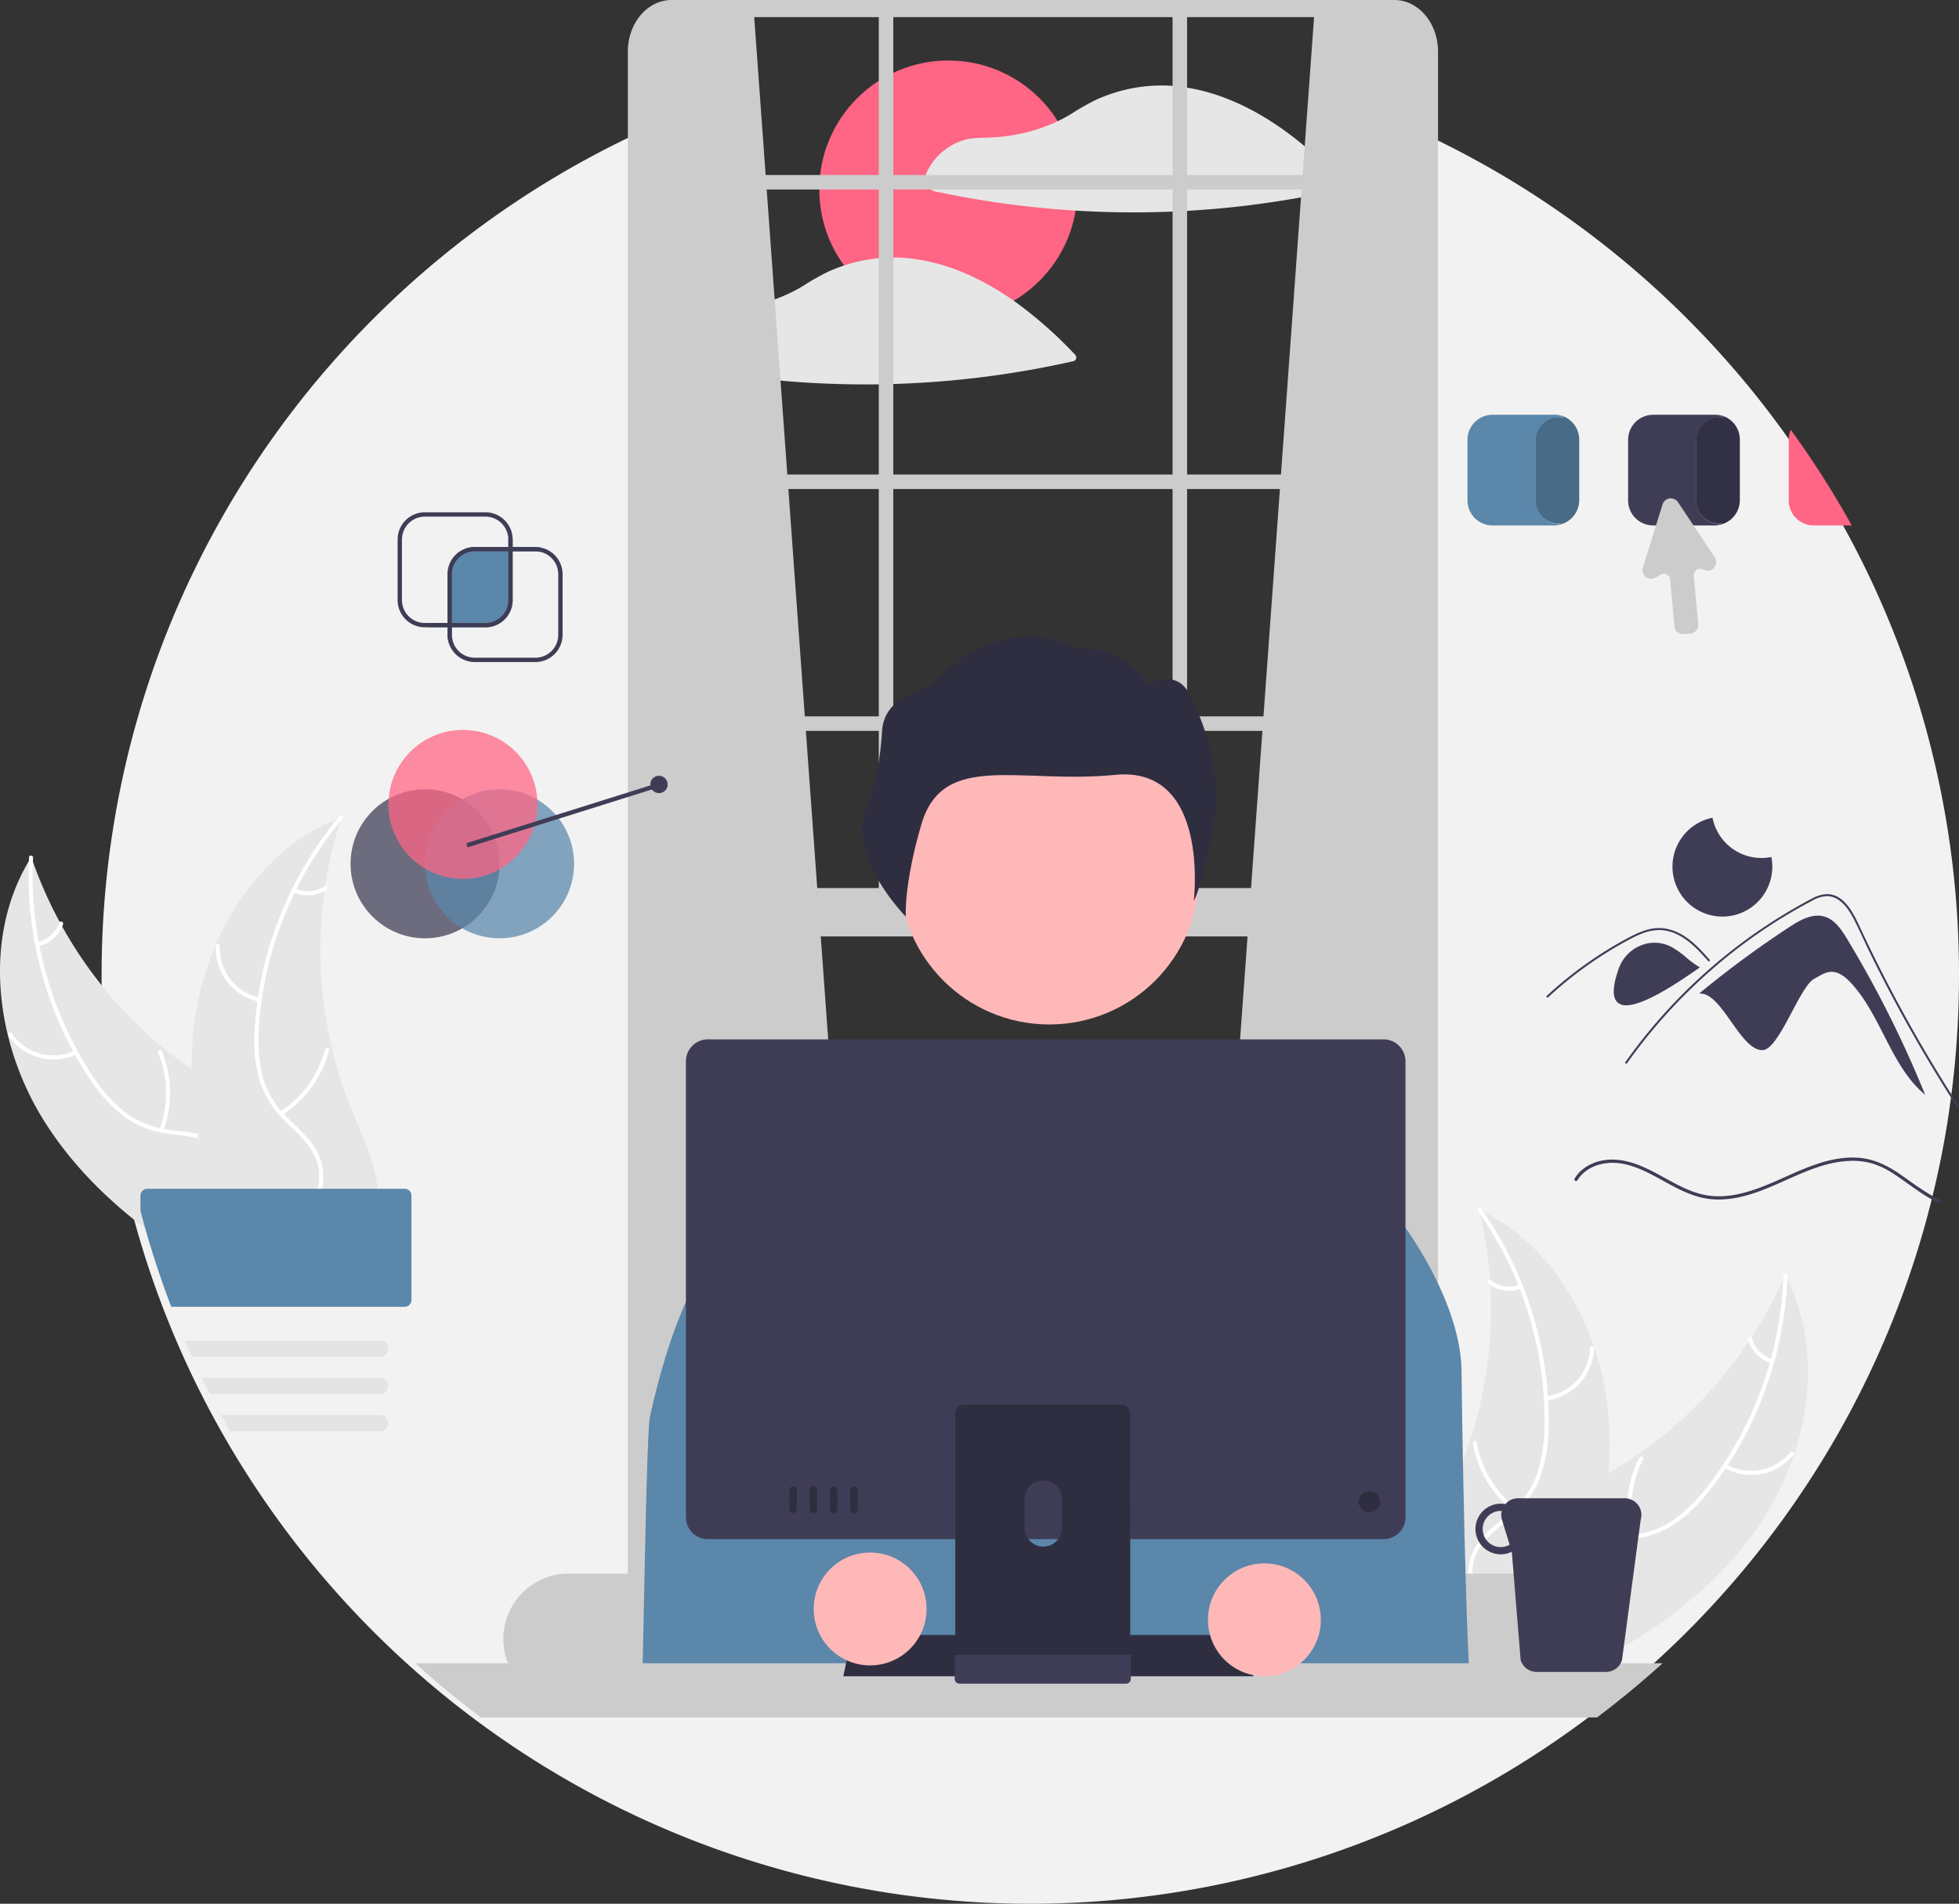 <svg xmlns="http://www.w3.org/2000/svg" width="804.473" height="781.847" data-name="Layer 1"><rect width="100%" height="100%" fill="#333333" stroke="none"/><path fill="#f2f2f2" d="M756.855 215.792a380.704 380.704 0 0 0-25.02-39.265q-9.6-13.224-20.289-25.565h-.017a383.418 383.418 0 0 0-41.94-41.511q-4.613-3.918-9.35-7.675a380.926 380.926 0 0 0-93.882-54.857l.3 49.327 3.23 562.303H289.921L274.177 97.307l1.173-48.54C138.093 106.495 41.718 242.223 41.718 400.47a381.687 381.687 0 0 0 12.399 96.795 375.139 375.139 0 0 0 12.648 39.408q2.675 7.02 5.643 13.914a296.284 296.284 0 0 0 2.933 6.668 302.1 302.1 0 0 0 4.02 8.61q1.604 3.357 3.298 6.668 2.18 4.346 4.501 8.62a322.637 322.637 0 0 0 3.673 6.667 382.934 382.934 0 0 0 76.15 95.245q12.957 11.752 26.965 22.284a381.45 381.45 0 0 0 458.295 0q7.621-5.723 14.93-11.828 4.854-4.038 9.547-8.228c.83-.74 1.658-1.48 2.478-2.228a382.978 382.978 0 0 0 71.364-87.008 374.258 374.258 0 0 0 19.325-36.69q2.287-4.973 4.43-10.036a376.132 376.132 0 0 0 16.562-47.591q1.03-3.757 1.988-7.541v-.01c.107-.436.223-.882.33-1.318.66-2.657 1.292-5.33 1.899-8.005v-.009q2.941-12.93 4.965-26.171c.169-1.132.338-2.264.499-3.396.062-.41.125-.82.17-1.23v-.01q1.443-10.228 2.343-20.608 1.391-16.299 1.4-32.972a379.627 379.627 0 0 0-47.618-184.677z"/><path fill="#e6e6e6" d="M719.402 630.685c22.573-30.5 31.254-73.463 13.695-107.1a174.83 174.83 0 0 1-82.773 86.926c-14.29 7.006-30.912 13.31-37.526 27.784-4.116 9.007-3.332 19.642-.024 28.974 3.31 9.334 8.936 17.638 14.504 25.827l.293 2.454c35.052-14.533 69.257-34.364 91.83-64.865z"/><path fill="#fff" d="M732.348 523.854a149.432 149.432 0 0 1-31.086 86.525 64.35 64.35 0 0 1-14.424 14.088 36.908 36.908 0 0 1-18.452 6.069c-6.13.439-12.453.178-18.37 2.1a22.599 22.599 0 0 0-13.521 12.6c-3.276 7.232-3.759 15.21-3.96 23.027-.222 8.68-.316 17.7-4.41 25.59-.496.956 1.016 1.67 1.511.715 7.124-13.728 2.498-29.782 6.743-44.213 1.981-6.734 6.003-12.912 12.726-15.61 5.88-2.36 12.399-2.097 18.61-2.488a39.384 39.384 0 0 0 18.264-5.262 59.49 59.49 0 0 0 14.912-13.481 144.976 144.976 0 0 0 22.71-39.21 152.082 152.082 0 0 0 10.413-50.595c.035-1.073-1.632-.92-1.666.145z"/><path fill="#fff" d="M707.915 602.739a22.42 22.42 0 0 0 28.554-5.242c.678-.836-.59-1.928-1.268-1.092a20.76 20.76 0 0 1-26.571 4.822c-.93-.542-1.64.973-.715 1.512zm-36.391 27.983a43.212 43.212 0 0 1 3.185-31.33c.493-.958-1.02-1.672-1.512-.715a44.947 44.947 0 0 0-3.248 32.608c.293 1.038 1.866.47 1.575-.563zm56.192-72.488a12.69 12.69 0 0 1-8.29-8.735c-.278-1.04-1.851-.471-1.574.563a14.22 14.22 0 0 0 9.149 9.684.864.864 0 0 0 1.113-.399.84.84 0 0 0-.398-1.113z"/><path fill="#e6e6e6" d="M607.441 496.815c.156.655.312 1.31.458 1.975a167.127 167.127 0 0 1 3.973 26.818c.057.698.104 1.406.141 2.104a176.19 176.19 0 0 1-8.405 64.32 171.102 171.102 0 0 1-9.932 24.026c-5.408 10.695-12.123 21.862-13.637 33.38a29.352 29.352 0 0 0-.29 3.621l44.805 42.659c.15.046.292.102.443.149l1.71 1.785c.23-.386.46-.79.69-1.176.135-.223.26-.455.393-.678.087-.152.173-.304.26-.436a3.71 3.71 0 0 0 .076-.141c.086-.132.153-.264.23-.386q1.938-3.387 3.836-6.813c.01-.01.01-.01.01-.03 9.595-17.427 17.82-35.81 22.993-54.855.155-.573.321-1.156.456-1.748a163.269 163.269 0 0 0 4.717-26.224 144.339 144.339 0 0 0 .62-14.591 120.027 120.027 0 0 0-6.239-37.006c-7.992-23.784-23.502-44.748-45.61-55.917a89.03 89.03 0 0 0-1.698-.836z"/><path fill="#fff" d="M607 497.48a149.432 149.432 0 0 1 27.274 87.8 64.35 64.35 0 0 1-3.034 19.933 36.908 36.908 0 0 1-11.08 15.955c-4.63 4.042-9.835 7.64-13.403 12.738a22.599 22.599 0 0 0-3.21 18.2c1.739 7.747 6.157 14.407 10.703 20.77 5.048 7.064 10.404 14.322 11.885 23.088.18 1.062 1.817.721 1.638-.34-2.578-15.25-15.936-25.283-21.236-39.361-2.473-6.57-2.98-13.924.762-20.126 3.274-5.424 8.638-9.139 13.362-13.191a39.384 39.384 0 0 0 11.414-15.197 59.49 59.49 0 0 0 3.79-19.742 144.976 144.976 0 0 0-5.474-44.98 152.082 152.082 0 0 0-22.148-46.667c-.618-.877-1.857.248-1.243 1.12z"/><path fill="#fff" d="M634.986 575.175a22.42 22.42 0 0 0 19.643-21.377c.038-1.075-1.631-1.185-1.67-.108a20.76 20.76 0 0 1-18.312 19.847c-1.069.127-.724 1.764.339 1.638zm-12.208 44.253a43.212 43.212 0 0 1-16.32-26.933c-.183-1.062-1.82-.721-1.638.339a44.947 44.947 0 0 0 17.04 27.991c.858.653 1.772-.748.918-1.397zm1.223-91.71a12.69 12.69 0 0 1-11.877-1.983c-.85-.663-1.763.739-.919 1.398a14.22 14.22 0 0 0 13.135 2.223.864.864 0 0 0 .65-.988.84.84 0 0 0-.989-.65z"/><path fill="#e6e6e6" d="M17.804 459.858c-20.02-32.234-25.181-75.76-4.946-107.86a174.83 174.83 0 0 0 75.435 93.367c13.673 8.143 29.728 15.777 35.144 30.742 3.37 9.31 1.724 19.847-2.331 28.88-4.057 9.033-10.34 16.853-16.555 24.562l-.492 2.423c-33.755-17.334-66.235-39.88-86.255-72.114z"/><path fill="#fff" d="M13.582 352.328a149.432 149.432 0 0 0 23.952 88.765 64.35 64.35 0 0 0 13.23 15.214 36.908 36.908 0 0 0 17.899 7.548c6.075.936 12.397 1.19 18.139 3.587a22.599 22.599 0 0 1 12.452 13.657c2.678 7.474 2.51 15.464 2.075 23.272-.484 8.67-1.123 17.667 2.316 25.864.417.993-1.148 1.582-1.564.59-5.984-14.262-.07-29.886-3.128-44.615-1.427-6.873-4.934-13.357-11.415-16.593-5.668-2.83-12.187-3.098-18.346-3.992a39.384 39.384 0 0 1-17.776-6.729 59.49 59.49 0 0 1-13.767-14.648A144.976 144.976 0 0 1 18.2 403.323a152.082 152.082 0 0 1-6.267-51.275c.054-1.072 1.702-.785 1.65.28z"/><path fill="#fff" d="M31.524 432.938a22.42 22.42 0 0 1-28.033-7.545c-.608-.888.743-1.874 1.352-.985a20.76 20.76 0 0 0 26.091 6.965c.97-.465 1.555 1.103.59 1.565zm33.996 30.848a43.212 43.212 0 0 0-.628-31.485c-.413-.995 1.152-1.584 1.565-.59a44.947 44.947 0 0 1 .587 32.764c-.376 1.011-1.898.316-1.524-.689zM15.405 386.97a12.69 12.69 0 0 0 8.972-8.031c.362-1.015 1.884-.32 1.523.689a14.22 14.22 0 0 1-9.905 8.908.864.864 0 0 1-1.077-.488.84.84 0 0 1 .487-1.077z"/><path fill="#e6e6e6" d="M140.274 335.53c-.209.64-.417 1.28-.617 1.931a167.128 167.128 0 0 0-6.14 26.407 73.51 73.51 0 0 0-.311 2.084 176.19 176.19 0 0 0 3.15 64.792 171.101 171.101 0 0 0 7.947 24.752c4.52 11.1 10.306 22.775 10.879 34.379a29.352 29.352 0 0 1-.005 3.633l-48.124 38.876c-.154.033-.3.078-.453.112l-1.85 1.64c-.199-.403-.395-.825-.593-1.227-.115-.234-.22-.475-.336-.709-.074-.158-.147-.316-.223-.455a2.345 2.345 0 0 1-.065-.147c-.075-.139-.13-.275-.197-.403q-1.657-3.533-3.27-7.102c-.01-.011-.01-.011-.007-.03-8.148-18.15-14.851-37.14-18.46-56.543-.108-.584-.226-1.178-.312-1.78a163.271 163.271 0 0 1-2.57-26.52 144.342 144.342 0 0 1 .567-14.593 120.027 120.027 0 0 1 9.226-36.376c9.899-23.057 27.06-42.691 50.004-52.026a88.37 88.37 0 0 1 1.76-.696z"/><path fill="#fff" d="M140.659 336.227a149.432 149.432 0 0 0-34.319 85.295 64.35 64.35 0 0 0 1.405 20.113 36.908 36.908 0 0 0 9.746 16.803c4.287 4.405 9.182 8.414 12.323 13.784a22.599 22.599 0 0 1 1.72 18.402c-2.362 7.58-7.306 13.858-12.355 19.83-5.605 6.632-11.533 13.43-13.722 22.046-.265 1.044-1.87.572-1.605-.47 3.809-14.99 17.939-23.905 24.365-37.507 2.998-6.346 4.102-13.635.875-20.12-2.821-5.673-7.865-9.811-12.245-14.234a39.384 39.384 0 0 1-10.141-16.074 59.49 59.49 0 0 1-2.173-19.985 144.976 144.976 0 0 1 9.11-44.386 152.082 152.082 0 0 1 25.868-44.713c.688-.824 1.831.398 1.148 1.216z"/><path fill="#fff" d="M106.452 411.392a22.42 22.42 0 0 1-17.84-22.903.837.837 0 0 1 1.672.028 20.76 20.76 0 0 0 16.639 21.27c1.055.214.578 1.817-.471 1.605zm8.571 45.098a43.212 43.212 0 0 0 18.455-25.517c.269-1.043 1.873-.571 1.604.47a44.947 44.947 0 0 1-19.257 26.515c-.909.58-1.706-.89-.802-1.468zm6.234-91.505a12.69 12.69 0 0 0 12-1.012c.9-.592 1.696.88.8 1.468a14.22 14.22 0 0 1-13.271 1.149.864.864 0 0 1-.567-1.038.84.84 0 0 1 1.038-.567z"/><circle cx="389.439" cy="77.833" r="52.985" fill="#ff6584"/><path fill="#e6e6e6" d="M551.669 75.068a194.727 194.727 0 0 0-15.1-14.333c-10.322-8.754-21.75-16.197-34.488-20.885a79.528 79.528 0 0 0-14.797-3.896c-.606-.098-1.203-.196-1.81-.276a.67.67 0 0 0-.133 0 1.609 1.609 0 0 0-.285-.054 65.057 65.057 0 0 0-3.726-.374 64.567 64.567 0 0 0-20.003 1.8 66.52 66.52 0 0 0-11.053 3.851 98.948 98.948 0 0 0-10.367 5.875 62.285 62.285 0 0 1-5.526 2.986 68.93 68.93 0 0 1-17.382 5.562 78.041 78.041 0 0 1-12.301 1.212c-3.584.072-6.962.196-10.358 1.489a24.822 24.822 0 0 0-15.127 16.383 1.597 1.597 0 0 0 .713 1.756c.918.66 1.81 1.409 2.781 1.997a8.727 8.727 0 0 0 2.71.74q2.3.481 4.609.936 8.49 1.685 17.052 2.986 17.221 2.607 34.639 3.673a1.73 1.73 0 0 0 .214.017 389.854 389.854 0 0 0 39.399.384c1.988-.08 3.966-.179 5.954-.294q12.422-.696 24.78-2.193 11.433-1.39 22.775-3.45 8.103-1.47 16.143-3.28a1.579 1.579 0 0 0 .687-2.612zm-110.13 70.651a173.068 173.068 0 0 0-25.235-22.213 118.782 118.782 0 0 0-9.333-5.946 98.906 98.906 0 0 0-12.194-5.963 84.009 84.009 0 0 0-2.826-1.096 78.986 78.986 0 0 0-16.606-4.172c-.045-.009-.09 0-.134-.009l-.276-.054a61.346 61.346 0 0 0-8.29-.508c-1.988 0-3.985.107-5.964.303a65.946 65.946 0 0 0-9.484 1.64 58.555 58.555 0 0 0-4.582 1.338 65.441 65.441 0 0 0-6.462 2.513c-.036.018-.063.027-.098.045a96.29 96.29 0 0 0-10.269 5.83c-.071.044-.151.089-.223.133a64.774 64.774 0 0 1-11.837 5.545 72.094 72.094 0 0 1-10.857 2.87 76.88 76.88 0 0 1-12.301 1.203c-3.584.072-6.962.196-10.35 1.498a24.835 24.835 0 0 0-15.135 16.383 1.607 1.607 0 0 0 .713 1.756c.918.66 1.819 1.4 2.781 1.988a8.553 8.553 0 0 0 2.71.74c1.533.321 3.066.642 4.608.945q8.49 1.685 17.062 2.977 11.752 1.778 23.603 2.844 5.616.521 11.24.855 14.428.87 28.881.678 2.982-.04 5.964-.134 17.703-.521 35.298-2.656a388.256 388.256 0 0 0 38.91-6.73 1.572 1.572 0 0 0 .686-2.603z"/><path fill="#ccc" d="m309.468 3.518 46.679 645.056-93.358 8.286V11.725c11.125-8.69 27.094-10.05 46.68-8.207zm230.415 0-46.679 645.056 93.358 8.286V11.725c-11.125-8.69-27.093-10.05-46.679-8.207z"/><path fill="#ccc" d="M588.759 12.006C585.862 4.903 579.702 0 572.58 0H275.777c-9.904 0-17.953 9.502-17.953 21.192v641.134a22.91 22.91 0 0 0 6.186 15.994 17.01 17.01 0 0 0 7.773 4.662 14.837 14.837 0 0 0 3.994.536H572.58a14.837 14.837 0 0 0 3.993-.536c7.987-2.147 13.96-10.586 13.96-20.656V21.193a24.342 24.342 0 0 0-1.774-9.187zm-4.181 650.32c0 7.807-5.384 14.163-11.998 14.163H275.777c-5.482 0-10.126-4.367-11.544-10.312a16.45 16.45 0 0 1-.454-3.851V21.193c0-7.808 5.384-14.153 11.998-14.153H572.58a10.18 10.18 0 0 1 3.565.642c4.876 1.788 8.433 7.165 8.433 13.51z"/><path fill="#ccc" d="M260.803 194.882h326.752v5.959H260.803zm0-123.01h326.752v5.959H260.803zm0 222.327h326.752v5.959H260.803z"/><path fill="#ccc" d="M360.878 2.674h5.959v375.944h-5.959zm120.643 0h5.959v375.944h-5.959zm143.276 643.602H233.49a26.844 26.844 0 0 0-26.812 26.813 26.543 26.543 0 0 0 1.934 9.975 26.815 26.815 0 0 0 24.878 16.847h391.308a26.815 26.815 0 0 0 23.14-13.282 25.895 25.895 0 0 0 1.747-3.565 26.543 26.543 0 0 0 1.935-9.975 26.852 26.852 0 0 0-26.822-26.813z"/><path fill="#ccc" d="M262.789 364.714h324.766v19.863H262.789z"/><path fill="#ccc" d="M422.193 358.755h5.959a10.925 10.925 0 0 1 10.925 10.925h-27.81a10.925 10.925 0 0 1 10.926-10.925z"/><circle cx="430.901" cy="359.185" r="61.548" fill="#ffb8b8" data-name="ab6171fa-7d69-4734-b81c-8dff60f9761b"/><path fill="#2f2e41" d="M362.243 299.976c.465-7.068 5.14-14.3 19.99-18.08 0 0 25.485-32.59 60.118-15.5 0 0 16.79-2.888 29.24 14.532 0 0 12.343-7.28 17.55 5.624 0 0 14.477 26.32 9.147 53.167s-8.057 30.197-8.057 30.197 6.793-55.532-32.335-51.681-70.631-9.91-79.492 20.218c-7.358 25.016-6.431 38.009-6.431 38.009s-24.605-24.956-16.24-44.608c4.28-10.05 5.792-20.978 6.51-31.878z" data-name="bf427902-b9bf-4946-b5d7-5c1c7e04535e"/><path fill="#5b87aa" d="M263.529 695.543h340.438c-2.276-25.969-3.763-125.235-3.763-131.769 0-28.815-23.579-60.262-23.579-60.262l-8.44-4.665-70.482-21.99-18.24-23.694a20.283 20.283 0 0 0-16.245-7.931l-57.619.432a20.344 20.344 0 0 0-13.664 5.415l-35.68 33.1-52.331 24.989-.089-.089-.547.407-7.766 5.593-4.995 3.61s-13.105 15.723-23.58 62.88c-1.575 7.094-2.681 98.911-3.418 113.974z"/><path fill="#ccc" d="M682.764 683.064c-.82.748-1.65 1.488-2.478 2.228q-4.707 4.185-9.547 8.227-7.314 6.097-14.93 11.83H197.512q-13.999-10.51-26.964-22.285z"/><path fill="#2f2e41" d="M514.774 688.412H346.303l3.565-16.936h161.34l3.566 16.936z"/><path fill="#3f3d56" d="M667.191 615.319h-43.838a6.771 6.771 0 0 0-5.197 2.406 9.829 9.829 0 0 0-1.854-.178 10.398 10.398 0 1 0 0 20.796 10.28 10.28 0 0 0 4.528-1.052l.731 8.985 2.906 35.513a6.483 6.483 0 0 0 .553 1.275 6.834 6.834 0 0 0 5.999 3.565h28.506a6.859 6.859 0 0 0 6.008-3.565 7.03 7.03 0 0 0 .544-1.275l7.666-57.601a6.854 6.854 0 0 0-6.552-8.87zm-50.889 20.056a7.43 7.43 0 0 1 0-14.86c.134 0 .259.036.392.045a6.806 6.806 0 0 0 .107 3.628l3.138 10.197a7.308 7.308 0 0 1-3.637.99zm-48.125-208.521H290.672a9.008 9.008 0 0 0-8.994 8.994v187.261a9.003 9.003 0 0 0 8.994 8.994h277.505a9.003 9.003 0 0 0 8.994-8.994V435.848a9.008 9.008 0 0 0-8.994-8.994z"/><path fill="#2f2e41" d="M460.676 576.9h-64.92a3.464 3.464 0 0 0-3.458 3.468V682.92h71.845V580.368a3.466 3.466 0 0 0-3.467-3.468zm-32.241 58.27a7.702 7.702 0 0 1-7.666-7.666v-11.829a7.666 7.666 0 0 1 15.332 0v11.829a7.702 7.702 0 0 1-7.666 7.666z"/><path fill="#3f3d56" d="M392.075 679.64v9.895a1.938 1.938 0 0 0 1.935 1.934h68.422a1.944 1.944 0 0 0 1.934-1.934v-9.894z"/><circle cx="562.275" cy="616.771" r="4.381" fill="#2f2e41"/><path fill="#2f2e41" d="M325.703 610.416a1.533 1.533 0 0 0-1.533 1.533v7.889a1.533 1.533 0 0 0 3.066 0v-7.889a1.533 1.533 0 0 0-1.533-1.533zm8.325 0a1.533 1.533 0 0 0-1.533 1.533v7.889a1.533 1.533 0 0 0 3.067 0v-7.889a1.533 1.533 0 0 0-1.534-1.533zm8.326 0a1.533 1.533 0 0 0-1.533 1.533v7.889a1.533 1.533 0 0 0 3.066 0v-7.889a1.533 1.533 0 0 0-1.533-1.533zm8.326 0a1.533 1.533 0 0 0-1.534 1.533v7.889a1.533 1.533 0 0 0 3.067 0v-7.889a1.533 1.533 0 0 0-1.534-1.533z"/><circle cx="357.322" cy="660.779" r="23.176" fill="#ffb8b8"/><circle cx="519.231" cy="665.236" r="23.176" fill="#ffb8b8"/><path fill="#3f3d56" d="M758.448 385.496c-2.29-3.788-5.004-7.832-9.254-9.07-4.922-1.432-9.978 1.414-14.266 4.222a415.722 415.722 0 0 0-36.997 27.258l.013.147c9.203-.635 16.84 23.835 26.042 23.2 6.65-.458 15.091-26.084 20.967-29.23 2.23-1.193 4.403-2.787 6.93-2.898 3.139-.138 5.876 2.054 8.027 4.344 12.723 13.549 16.405 34.268 30.679 46.171a453 453 0 0 0-32.141-64.144z"/><path fill="#3f3d56" d="M782.937 418.403q10.068 18.185 21.358 35.647v.009c-.045.41-.107.82-.17 1.23q-1.364-2.086-2.7-4.19-10.136-15.897-19.263-32.401-4.333-7.849-8.45-15.822-3.183-6.178-6.231-12.426a263.442 263.442 0 0 1-1.703-3.592c-1.32-2.817-2.62-5.652-4.011-8.433-1.587-3.173-3.521-6.49-6.436-8.62a8.78 8.78 0 0 0-4.573-1.765 12.771 12.771 0 0 0-6.623 1.899 213.146 213.146 0 0 0-41.921 28.908 218.446 218.446 0 0 0-34.051 37.803c-.303.428-1.016.018-.713-.419a225.69 225.69 0 0 1 3.663-5.018 219.484 219.484 0 0 1 56.024-52.253q5.441-3.53 11.097-6.73a155.895 155.895 0 0 1 5.75-3.138 14.02 14.02 0 0 1 6.097-1.89c7.398-.115 11.231 8.264 13.86 13.897q1.23 2.66 2.505 5.313 4.8 10.028 9.975 19.895 3.182 6.084 6.516 12.096zm-81.451-23.695c-.43-.479-.857-.958-1.29-1.437-3.41-3.772-7.07-7.5-11.754-9.663a17.054 17.054 0 0 0-7.145-1.657 20.39 20.39 0 0 0-7.419 1.618 42.714 42.714 0 0 0-3.285 1.492 105 105 0 0 0-3.638 1.944q-3.383 1.872-6.68 3.909-6.557 4.053-12.704 8.724-3.187 2.423-6.242 5.005-2.841 2.398-5.568 4.924c-.388.359-.969-.221-.58-.58.479-.446.964-.89 1.448-1.328q2.053-1.856 4.172-3.64 3.864-3.261 7.928-6.27 6.32-4.68 13.074-8.727 3.376-2.02 6.844-3.87a59.338 59.338 0 0 1 2.119-1.082 33.778 33.778 0 0 1 5.037-2.05 17.919 17.919 0 0 1 7.607-.748 19.806 19.806 0 0 1 7.02 2.429c4.598 2.57 8.165 6.545 11.636 10.424.35.394-.227.977-.58.583z"/><path fill="#3f3d56" d="M667.832 412.858a5.297 5.297 0 0 1-3.285-.941c-2.546-1.928-2.479-6.56.203-14.159a15.983 15.983 0 0 1 8.652-9.299 14.81 14.81 0 0 1 11.929-.07q.493.214.973.46a35.128 35.128 0 0 1 6.1 4.328 40.298 40.298 0 0 0 5.08 3.752l.597.35-.566.398c-14.44 10.166-24.23 15.18-29.683 15.18zm55.525-60.497a20.506 20.506 0 0 1-20.114-16.53 20.502 20.502 0 1 0 24.183 16.125 20.592 20.592 0 0 1-4.069.405z"/><circle cx="174.554" cy="354.748" r="30.595" fill="#3f3d56" opacity=".74"/><circle cx="205.148" cy="354.748" r="30.595" fill="#5b87aa" opacity=".74"/><circle cx="190.11" cy="330.364" r="30.595" fill="#ff6584" opacity=".74"/><path fill="#3f3d56" d="m191.526 346.285 78.585-24.688.535 1.7-78.586 24.69z"/><circle cx="270.611" cy="322.162" r="3.566" fill="#3f3d56"/><path fill="#3f3d56" d="M780.78 482.6c5.223 3.682 10.242 7.435 15.982 10.27-.107.436-.222.882-.33 1.319a56.27 56.27 0 0 1-2.076-1.034c-5.821-3.049-10.83-7.194-16.295-10.795a35.157 35.157 0 0 0-8.789-4.403 28.995 28.995 0 0 0-10.046-1.177c-14.146.695-26.269 9.137-39.417 13.389-6.435 2.085-13.281 3.2-19.993 1.89-6.712-1.311-12.676-4.877-18.603-8.103-5.848-3.191-12.221-6.4-19.05-6.4-5.561.008-11.409 2.237-14.386 7.157a.668.668 0 0 1-1.15-.677 14.03 14.03 0 0 1 2.434-3.04c3.886-3.681 9.6-5.134 14.85-4.706 6.792.552 12.987 3.761 18.862 6.988 6.23 3.423 12.613 7.105 19.815 7.853 7.113.749 14.155-1.114 20.751-3.619 12.774-4.858 25.378-12.952 39.587-12.051 6.703.428 12.443 3.334 17.854 7.14z"/><path fill="#5b87aa" d="M221.67 224.804v1.81a9.388 9.388 0 0 0-1.819-.179h-9.324v20.02a11.184 11.184 0 0 1-11.177 11.179h-13.781v3.084a9.341 9.341 0 0 0 .722 3.601h-1.908a10.979 10.979 0 0 1-.597-3.6v-3.085h-7.577v-1.783h7.577v-20.02a11.184 11.184 0 0 1 11.178-11.178h13.78v-3.12h1.783v3.12h9.324a11.125 11.125 0 0 1 1.819.151z"/><path fill="#3f3d56" d="M199.35 210.39h-24.888a11.184 11.184 0 0 0-11.178 11.179v24.887a11.184 11.184 0 0 0 11.178 11.178h24.888a11.184 11.184 0 0 0 11.177-11.178v-24.923a11.183 11.183 0 0 0-11.177-11.142zm9.395 36.066a9.408 9.408 0 0 1-9.395 9.395h-24.888a9.408 9.408 0 0 1-9.395-9.395v-24.887a9.408 9.408 0 0 1 9.395-9.396h24.888a9.406 9.406 0 0 1 9.395 9.36z"/><path fill="#3f3d56" d="M183.786 255.851v1.783h1.783v-1.783zm0 0v1.783h1.783v-1.783zm37.884-31.047a11.125 11.125 0 0 0-1.819-.151h-24.887a11.184 11.184 0 0 0-11.178 11.178v24.887a10.979 10.979 0 0 0 .597 3.601 11.182 11.182 0 0 0 10.58 7.577h24.888a11.184 11.184 0 0 0 11.178-11.178v-24.887a11.178 11.178 0 0 0-9.36-11.027zm7.577 35.914a9.408 9.408 0 0 1-9.396 9.395h-24.887a9.409 9.409 0 0 1-9.395-9.395v-24.887a9.408 9.408 0 0 1 9.395-9.395h24.887a9.399 9.399 0 0 1 9.396 9.395zm-45.461-4.867v1.783h1.783v-1.783z"/><path fill="#5b87aa" d="M166.181 488.225H60.463a2.783 2.783 0 0 0-2.78 2.773v6.266a375.14 375.14 0 0 0 12.648 39.408h95.85a2.77 2.77 0 0 0 2.772-2.772v-42.902a2.775 2.775 0 0 0-2.772-2.773z"/><path fill="#e4e4e4" d="M156.109 550.586H75.973a296.066 296.066 0 0 0 2.933 6.668h77.203c4.35.062 4.305-6.73 0-6.668zm0 15.279H82.926q1.605 3.356 3.298 6.667h69.885c4.35.063 4.305-6.72 0-6.667zm0 15.287H90.726a322.975 322.975 0 0 0 3.672 6.667h61.71c4.35.063 4.306-6.73 0-6.667z"/><path fill="#3f3d56" d="M704.176 170.256h-.508a10.206 10.206 0 0 1 4.555 1.077h-2.312a9.405 9.405 0 0 0-9.395 9.395v24.888a9.405 9.405 0 0 0 9.395 9.395h1.474a10.216 10.216 0 0 1-3.717.705h.508a10.298 10.298 0 0 0 10.286-10.286v-24.888a10.298 10.298 0 0 0-10.286-10.286z"/><path d="M704.176 170.256h-.508a10.206 10.206 0 0 1 4.555 1.077h-2.312a9.405 9.405 0 0 0-9.395 9.395v24.888a9.405 9.405 0 0 0 9.395 9.395h1.474a10.216 10.216 0 0 1-3.717.705h.508a10.298 10.298 0 0 0 10.286-10.286v-24.888a10.298 10.298 0 0 0-10.286-10.286z" opacity=".21"/><path fill="#5b87aa" d="M638.214 170.256h-.508a10.206 10.206 0 0 1 4.554 1.077h-2.311a9.405 9.405 0 0 0-9.395 9.395v24.888a9.405 9.405 0 0 0 9.395 9.395h1.473a10.216 10.216 0 0 1-3.716.705h.508A10.298 10.298 0 0 0 648.5 205.43v-24.888a10.298 10.298 0 0 0-10.286-10.286z"/><path d="M638.214 170.256h-.508a10.206 10.206 0 0 1 4.554 1.077h-2.311a9.405 9.405 0 0 0-9.395 9.395v24.888a9.405 9.405 0 0 0 9.395 9.395h1.473a10.216 10.216 0 0 1-3.716.705h.508A10.298 10.298 0 0 0 648.5 205.43v-24.888a10.298 10.298 0 0 0-10.286-10.286z" opacity=".21"/><path fill="#5b87aa" d="M640.048 215.088a9.405 9.405 0 0 1-9.395-9.394v-24.889a9.405 9.405 0 0 1 9.395-9.394h2.312a10.206 10.206 0 0 0-4.555-1.078h-24.888a10.298 10.298 0 0 0-10.286 10.287v24.888a10.298 10.298 0 0 0 10.286 10.286h24.888a10.216 10.216 0 0 0 3.717-.706z"/><path fill="#3f3d56" d="M706.01 215.088a9.405 9.405 0 0 1-9.394-9.394v-24.889a9.405 9.405 0 0 1 9.394-9.394h2.312a10.206 10.206 0 0 0-4.554-1.078h-24.889a10.298 10.298 0 0 0-10.286 10.287v24.888a10.298 10.298 0 0 0 10.286 10.286h24.889a10.216 10.216 0 0 0 3.716-.706z"/><path fill="#ff6584" d="M735.4 176.527a380.7 380.7 0 0 1 25.02 39.265h-15.58a10.302 10.302 0 0 1-10.287-10.286v-24.888a10.275 10.275 0 0 1 .847-4.09z"/><path fill="#ccc" d="m704.157 228.851-8.718-13.059-6.373-9.546a3.546 3.546 0 0 0-6.338.918l-2.683 8.628-5.402 17.338a3.553 3.553 0 0 0 5.26 4.073l1.916-1.185a2.661 2.661 0 0 1 4.047 2.023l1.756 19.165a3.558 3.558 0 0 0 3.53 3.227c.107 0 .213-.01.33-.018l2.691-.24a3.545 3.545 0 0 0 3.21-3.86l-1.81-19.789a2.657 2.657 0 0 1 3.761-2.656l.393.178a3.547 3.547 0 0 0 4.43-5.197z"/></svg>
